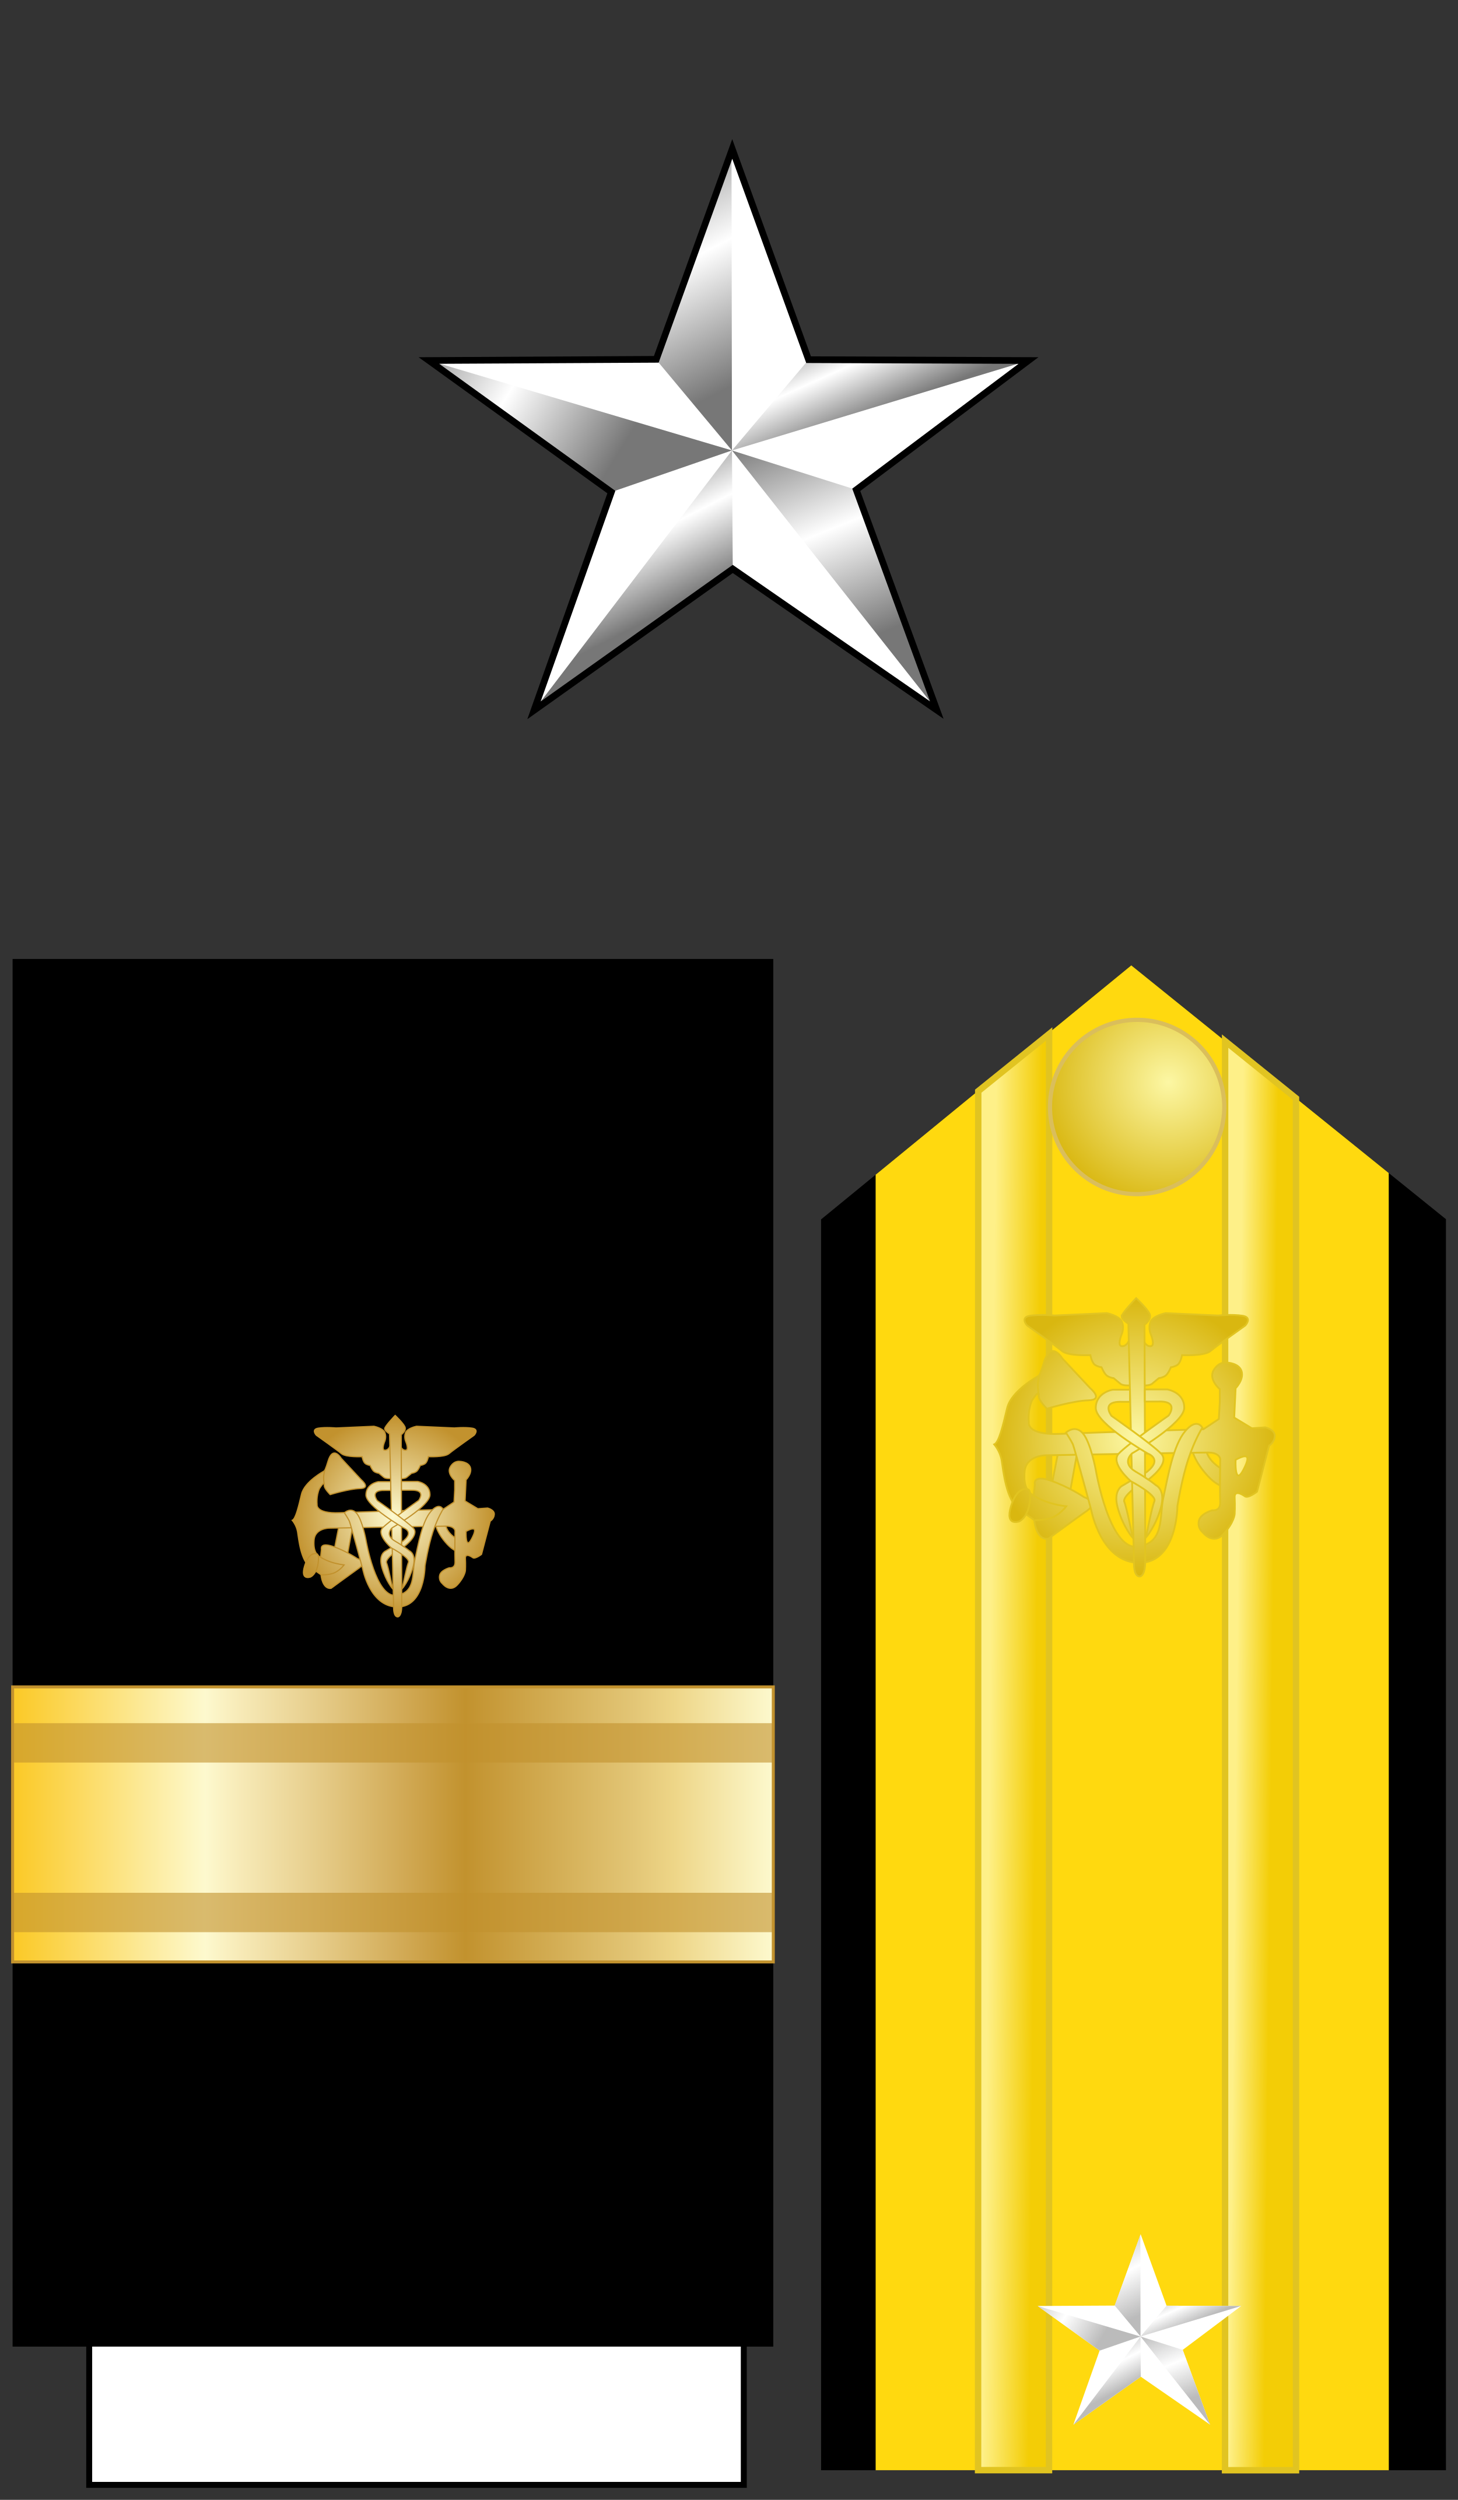 <?xml version="1.0" encoding="UTF-8" standalone="no"?>
<!-- Created with Inkscape (http://www.inkscape.org/) -->

<svg
   xmlns:a="http://ns.adobe.com/AdobeSVGViewerExtensions/3.0/"
   xmlns:dc="http://purl.org/dc/elements/1.1/"
   xmlns:cc="http://creativecommons.org/ns#"
   xmlns:rdf="http://www.w3.org/1999/02/22-rdf-syntax-ns#"
   xmlns:svg="http://www.w3.org/2000/svg"
   xmlns="http://www.w3.org/2000/svg"
   xmlns:xlink="http://www.w3.org/1999/xlink"
   xmlns:sodipodi="http://sodipodi.sourceforge.net/DTD/sodipodi-0.dtd"
   xmlns:inkscape="http://www.inkscape.org/namespaces/inkscape"
   version="1.1"
   width="245"
   height="420"
   id="svg2"
   inkscape:version="0.48.2 r9819"
   sodipodi:docname="US_PHS_O7_insignia.svg">
  <rect width="100%" height="100%" fill="#333333" stroke="none"/>
  <sodipodi:namedview
     pagecolor="#ffffff"
     bordercolor="#666666"
     borderopacity="1"
     objecttolerance="10"
     gridtolerance="10"
     guidetolerance="10"
     inkscape:pageopacity="0"
     inkscape:pageshadow="2"
     inkscape:window-width="1013"
     inkscape:window-height="733"
     id="namedview134"
     showgrid="false"
     inkscape:zoom="0.56190476"
     inkscape:cx="122.5"
     inkscape:cy="210"
     inkscape:window-x="0"
     inkscape:window-y="0"
     inkscape:window-maximized="0"
     inkscape:current-layer="svg2" />
  <defs
     id="defs4">
    <linearGradient
       x1="-123.095"
       y1="-22.636"
       x2="4.731"
       y2="-22.636"
       id="SVGID_34_"
       gradientUnits="userSpaceOnUse"
       gradientTransform="matrix(1,0,0,-1,123.345,131.055)">
      <stop
         id="stop4586"
         style="stop-color:#fbca29;stop-opacity:1"
         offset="0.006" />
      <stop
         id="stop4588"
         style="stop-color:#fdf9ce;stop-opacity:1"
         offset="0.253" />
      <stop
         id="stop4590"
         style="stop-color:#f7eab7;stop-opacity:1"
         offset="0.299" />
      <stop
         id="stop4592"
         style="stop-color:#e8d08f;stop-opacity:1"
         offset="0.39" />
      <stop
         id="stop4594"
         style="stop-color:#d1a954;stop-opacity:1"
         offset="0.516" />
      <stop
         id="stop4596"
         style="stop-color:#c2922e;stop-opacity:1"
         offset="0.595" />
      <stop
         id="stop4598"
         style="stop-color:#e2c575;stop-opacity:1"
         offset="0.814" />
      <stop
         id="stop4600"
         style="stop-color:#eed688;stop-opacity:1"
         offset="0.871" />
      <stop
         id="stop4602"
         style="stop-color:#fdf9ce;stop-opacity:1"
         offset="1" />
      <a:midPointStop
         style="stop-color:#FBCA29"
         offset="0.006" />
      <a:midPointStop
         style="stop-color:#FBCA29"
         offset="0.5" />
      <a:midPointStop
         style="stop-color:#FDF9CE"
         offset="0.253" />
      <a:midPointStop
         style="stop-color:#FDF9CE"
         offset="0.5" />
      <a:midPointStop
         style="stop-color:#F7EAB7"
         offset="0.299" />
      <a:midPointStop
         style="stop-color:#F7EAB7"
         offset="0.5" />
      <a:midPointStop
         style="stop-color:#E8D08F"
         offset="0.39" />
      <a:midPointStop
         style="stop-color:#E8D08F"
         offset="0.5" />
      <a:midPointStop
         style="stop-color:#D1A954"
         offset="0.516" />
      <a:midPointStop
         style="stop-color:#D1A954"
         offset="0.5" />
      <a:midPointStop
         style="stop-color:#C2922E"
         offset="0.596" />
      <a:midPointStop
         style="stop-color:#C2922E"
         offset="0.5" />
      <a:midPointStop
         style="stop-color:#E2C575"
         offset="0.814" />
      <a:midPointStop
         style="stop-color:#E2C575"
         offset="0.5" />
      <a:midPointStop
         style="stop-color:#EED688"
         offset="0.871" />
      <a:midPointStop
         style="stop-color:#EED688"
         offset="0.5" />
      <a:midPointStop
         style="stop-color:#FDF9CE"
         offset="1" />
    </linearGradient>
    <linearGradient
       x1="-123.095"
       y1="-22.636"
       x2="4.731"
       y2="-22.636"
       id="linearGradient5836"
       xlink:href="#SVGID_34_"
       gradientUnits="userSpaceOnUse"
       gradientTransform="matrix(1,0,0,-1,-105.135,256.945)" />
    <linearGradient
       x1="403.282"
       y1="433.531"
       x2="428.91"
       y2="497.435"
       id="linearGradient9579"
       xlink:href="#linearGradient10544-6"
       gradientUnits="userSpaceOnUse"
       gradientTransform="matrix(3.403,0,0,3.403,-966.653,-1015.55)" />
    <linearGradient
       x1="412.399"
       y1="402.397"
       x2="426.533"
       y2="433.863"
       id="linearGradient9577"
       xlink:href="#linearGradient10544-6"
       gradientUnits="userSpaceOnUse"
       gradientTransform="matrix(3.403,0,0,3.403,-966.653,-1015.55)" />
    <linearGradient
       x1="299.143"
       y1="428.989"
       x2="376.453"
       y2="414.415"
       id="linearGradient9575"
       xlink:href="#linearGradient10544-6"
       gradientUnits="userSpaceOnUse"
       gradientTransform="matrix(0.968,3.263,-3.263,0.968,1429.42,-1250.29)" />
    <linearGradient
       x1="289.355"
       y1="417.233"
       x2="352.908"
       y2="456.477"
       id="linearGradient9573"
       xlink:href="#linearGradient10544-6"
       gradientUnits="userSpaceOnUse"
       gradientTransform="matrix(3.403,0,0,3.403,-966.653,-1015.55)" />
    <linearGradient
       x1="394.783"
       y1="476.928"
       x2="374.454"
       y2="437.142"
       id="linearGradient9571"
       xlink:href="#linearGradient10544-6"
       gradientUnits="userSpaceOnUse"
       gradientTransform="matrix(3.403,0,0,3.403,-966.653,-1015.55)" />
    <linearGradient
       id="linearGradient4301-6">
      <stop
         id="stop4305-8"
         style="stop-color:#fcf7a4;stop-opacity:1"
         offset="0" />
      <stop
         id="stop4307-5"
         style="stop-color:#d9b710;stop-opacity:1"
         offset="1" />
    </linearGradient>
    <linearGradient
       id="linearGradient7645-4">
      <stop
         id="stop7647-7"
         style="stop-color:#fef088;stop-opacity:1"
         offset="0" />
      <stop
         id="stop7649-9"
         style="stop-color:#f3cd06;stop-opacity:1"
         offset="1" />
    </linearGradient>
    <linearGradient
       id="linearGradient10544-6">
      <stop
         id="stop10546-6"
         style="stop-color:#bbbbbb;stop-opacity:1"
         offset="0" />
      <stop
         id="stop10548-6"
         style="stop-color:#ffffff;stop-opacity:1"
         offset="0.5" />
      <stop
         id="stop10550-6"
         style="stop-color:#bbbbbb;stop-opacity:1"
         offset="1" />
    </linearGradient>
    <linearGradient
       id="linearGradient14224-31-0">
      <stop
         id="stop14226-72-3"
         style="stop-color:#fdf9ce;stop-opacity:1"
         offset="0" />
      <stop
         id="stop14228-0-9"
         style="stop-color:#c2922e;stop-opacity:1"
         offset="1" />
    </linearGradient>
    <radialGradient
       cx="387.125"
       cy="502.058"
       r="253.904"
       fx="387.125"
       fy="502.058"
       id="radialGradient3703"
       xlink:href="#linearGradient14224-31-0"
       gradientUnits="userSpaceOnUse"
       gradientTransform="matrix(1,0,0,0.997,0,1.556)" />
    <radialGradient
       cx="387.125"
       cy="502.058"
       r="253.904"
       fx="387.125"
       fy="502.058"
       id="radialGradient3705"
       xlink:href="#linearGradient14224-31-0"
       gradientUnits="userSpaceOnUse"
       gradientTransform="matrix(1,0,0,0.997,0,1.556)" />
    <radialGradient
       cx="387.125"
       cy="502.058"
       r="253.904"
       fx="387.125"
       fy="502.058"
       id="radialGradient3707"
       xlink:href="#linearGradient14224-31-0"
       gradientUnits="userSpaceOnUse"
       gradientTransform="matrix(1,0,0,0.997,0,1.556)" />
    <radialGradient
       cx="387.125"
       cy="502.058"
       r="253.904"
       fx="387.125"
       fy="502.058"
       id="radialGradient3709"
       xlink:href="#linearGradient14224-31-0"
       gradientUnits="userSpaceOnUse"
       gradientTransform="matrix(1,0,0,0.997,0,1.556)" />
    <radialGradient
       cx="387.125"
       cy="502.058"
       r="253.904"
       fx="387.125"
       fy="502.058"
       id="radialGradient3711"
       xlink:href="#linearGradient14224-31-0"
       gradientUnits="userSpaceOnUse"
       gradientTransform="matrix(1,0,0,0.997,0,1.556)" />
    <radialGradient
       cx="387.125"
       cy="502.058"
       r="253.904"
       fx="387.125"
       fy="502.058"
       id="radialGradient3713"
       xlink:href="#linearGradient14224-31-0"
       gradientUnits="userSpaceOnUse"
       gradientTransform="matrix(1,0,0,0.997,0,1.556)" />
    <radialGradient
       cx="387.125"
       cy="502.058"
       r="253.904"
       fx="387.125"
       fy="502.058"
       id="radialGradient3715"
       xlink:href="#linearGradient14224-31-0"
       gradientUnits="userSpaceOnUse"
       gradientTransform="matrix(1,0,0,0.997,0,1.556)" />
    <radialGradient
       cx="387.125"
       cy="502.058"
       r="253.904"
       fx="387.125"
       fy="502.058"
       id="radialGradient3717"
       xlink:href="#linearGradient14224-31-0"
       gradientUnits="userSpaceOnUse"
       gradientTransform="matrix(1,0,0,0.997,0,1.556)" />
    <radialGradient
       cx="387.125"
       cy="502.058"
       r="253.904"
       fx="387.125"
       fy="502.058"
       id="radialGradient3719"
       xlink:href="#linearGradient14224-31-0"
       gradientUnits="userSpaceOnUse"
       gradientTransform="matrix(1,0,0,0.997,0,1.556)" />
    <radialGradient
       cx="387.125"
       cy="502.058"
       r="253.904"
       fx="387.125"
       fy="502.058"
       id="radialGradient3721"
       xlink:href="#linearGradient14224-31-0"
       gradientUnits="userSpaceOnUse"
       gradientTransform="matrix(1,0,0,0.997,0,1.556)" />
    <radialGradient
       cx="387.125"
       cy="502.058"
       r="253.904"
       fx="387.125"
       fy="502.058"
       id="radialGradient3723"
       xlink:href="#linearGradient14224-31-0"
       gradientUnits="userSpaceOnUse"
       gradientTransform="matrix(1,0,0,0.997,0,1.556)" />
    <radialGradient
       cx="387.125"
       cy="502.058"
       r="253.904"
       fx="387.125"
       fy="502.058"
       id="radialGradient3725"
       xlink:href="#linearGradient14224-31-0"
       gradientUnits="userSpaceOnUse"
       gradientTransform="matrix(1,0,0,0.997,0,1.556)" />
    <radialGradient
       cx="387.125"
       cy="502.058"
       r="253.904"
       fx="387.125"
       fy="502.058"
       id="radialGradient3727"
       xlink:href="#linearGradient14224-31-0"
       gradientUnits="userSpaceOnUse"
       gradientTransform="matrix(1,0,0,0.997,0,1.556)" />
    <radialGradient
       cx="387.125"
       cy="502.058"
       r="253.904"
       fx="387.125"
       fy="502.058"
       id="radialGradient3729"
       xlink:href="#linearGradient14224-31-0"
       gradientUnits="userSpaceOnUse"
       gradientTransform="matrix(1,0,0,0.997,0,1.556)" />
    <radialGradient
       cx="387.125"
       cy="502.058"
       r="253.904"
       fx="387.125"
       fy="502.058"
       id="radialGradient3731"
       xlink:href="#linearGradient14224-31-0"
       gradientUnits="userSpaceOnUse"
       gradientTransform="matrix(1,0,0,0.997,0,1.556)" />
    <radialGradient
       cx="31.496"
       cy="36.151"
       r="36.111"
       fx="31.496"
       fy="36.151"
       id="radialGradient3147"
       xlink:href="#linearGradient4301-6"
       gradientUnits="userSpaceOnUse"
       gradientTransform="matrix(-0.007,0.593,-0.603,-0.007,218.357,163.393)" />
    <linearGradient
       x1="298.14"
       y1="112.579"
       x2="298.22"
       y2="105.079"
       id="linearGradient3150"
       xlink:href="#linearGradient7645-4"
       gradientUnits="userSpaceOnUse"
       gradientTransform="matrix(0,1.122,-1.035,0,282.739,-36.781)" />
    <linearGradient
       x1="315.835"
       y1="72.743"
       x2="315.9"
       y2="66.992"
       id="linearGradient3153"
       xlink:href="#linearGradient7645-4"
       gradientUnits="userSpaceOnUse"
       gradientTransform="matrix(0,1.122,-1.035,0,282.739,-36.781)" />
    <radialGradient
       cx="387.125"
       cy="502.058"
       r="253.904"
       fx="387.125"
       fy="502.058"
       id="radialGradient3167"
       xlink:href="#linearGradient4301-6"
       gradientUnits="userSpaceOnUse"
       gradientTransform="matrix(1,0,0,0.997,0,1.556)" />
    <radialGradient
       cx="387.125"
       cy="502.058"
       r="253.904"
       fx="387.125"
       fy="502.058"
       id="radialGradient3169"
       xlink:href="#linearGradient4301-6"
       gradientUnits="userSpaceOnUse"
       gradientTransform="matrix(1,0,0,0.997,0,1.556)" />
    <radialGradient
       cx="387.125"
       cy="502.058"
       r="253.904"
       fx="387.125"
       fy="502.058"
       id="radialGradient3171"
       xlink:href="#linearGradient4301-6"
       gradientUnits="userSpaceOnUse"
       gradientTransform="matrix(1,0,0,0.997,0,1.556)" />
    <radialGradient
       cx="387.125"
       cy="502.058"
       r="253.904"
       fx="387.125"
       fy="502.058"
       id="radialGradient3173"
       xlink:href="#linearGradient4301-6"
       gradientUnits="userSpaceOnUse"
       gradientTransform="matrix(1,0,0,0.997,0,1.556)" />
    <radialGradient
       cx="387.125"
       cy="502.058"
       r="253.904"
       fx="387.125"
       fy="502.058"
       id="radialGradient3191"
       xlink:href="#linearGradient4301-6"
       gradientUnits="userSpaceOnUse"
       gradientTransform="matrix(0.093,0,0,0.092,154.639,195.156)" />
    <radialGradient
       cx="387.125"
       cy="502.058"
       r="253.904"
       fx="387.125"
       fy="502.058"
       id="radialGradient3195"
       xlink:href="#linearGradient4301-6"
       gradientUnits="userSpaceOnUse"
       gradientTransform="matrix(0.093,0,0,0.092,154.639,195.156)" />
    <radialGradient
       cx="387.125"
       cy="502.058"
       r="253.904"
       fx="387.125"
       fy="502.058"
       id="radialGradient3198"
       xlink:href="#linearGradient4301-6"
       gradientUnits="userSpaceOnUse"
       gradientTransform="matrix(0.093,0,0,0.092,154.639,195.156)" />
    <radialGradient
       cx="387.125"
       cy="502.058"
       r="253.904"
       fx="387.125"
       fy="502.058"
       id="radialGradient3201"
       xlink:href="#linearGradient4301-6"
       gradientUnits="userSpaceOnUse"
       gradientTransform="matrix(0.093,0,0,0.092,154.639,195.156)" />
    <radialGradient
       cx="387.125"
       cy="502.058"
       r="253.904"
       fx="387.125"
       fy="502.058"
       id="radialGradient3204"
       xlink:href="#linearGradient4301-6"
       gradientUnits="userSpaceOnUse"
       gradientTransform="matrix(0.093,0,0,0.092,154.639,195.156)" />
    <radialGradient
       cx="387.125"
       cy="502.058"
       r="253.904"
       fx="387.125"
       fy="502.058"
       id="radialGradient3211"
       xlink:href="#linearGradient4301-6"
       gradientUnits="userSpaceOnUse"
       gradientTransform="matrix(0.093,0,0,0.092,154.639,195.156)" />
    <radialGradient
       cx="387.125"
       cy="502.058"
       r="253.904"
       fx="387.125"
       fy="502.058"
       id="radialGradient3214"
       xlink:href="#linearGradient4301-6"
       gradientUnits="userSpaceOnUse"
       gradientTransform="matrix(0.093,0,0,0.092,154.639,195.156)" />
    <radialGradient
       cx="387.125"
       cy="502.058"
       r="253.904"
       fx="387.125"
       fy="502.058"
       id="radialGradient3217"
       xlink:href="#linearGradient4301-6"
       gradientUnits="userSpaceOnUse"
       gradientTransform="matrix(0.093,0,0,0.092,154.639,195.156)" />
    <radialGradient
       cx="387.125"
       cy="502.058"
       r="253.904"
       fx="387.125"
       fy="502.058"
       id="radialGradient3220"
       xlink:href="#linearGradient4301-6"
       gradientUnits="userSpaceOnUse"
       gradientTransform="matrix(0.093,0,0,0.092,154.639,195.156)" />
    <radialGradient
       cx="387.125"
       cy="502.058"
       r="253.904"
       fx="387.125"
       fy="502.058"
       id="radialGradient3223"
       xlink:href="#linearGradient4301-6"
       gradientUnits="userSpaceOnUse"
       gradientTransform="matrix(0.093,0,0,0.092,154.639,195.156)" />
    <linearGradient
       id="linearGradient4116">
      <stop
         offset="0"
         style="stop-color:#777777;stop-opacity:1"
         id="stop4118" />
      <stop
         offset="0.5"
         style="stop-color:#ffffff;stop-opacity:1"
         id="stop4124" />
      <stop
         offset="1"
         style="stop-color:#777777;stop-opacity:1"
         id="stop4120" />
    </linearGradient>
    <linearGradient
       inkscape:collect="always"
       xlink:href="#linearGradient4116"
       id="linearGradient3268"
       gradientUnits="userSpaceOnUse"
       gradientTransform="matrix(3.403,0,0,3.403,-1041.285,-1175.353)"
       x1="394.783"
       y1="476.928"
       x2="374.454"
       y2="437.142" />
    <linearGradient
       inkscape:collect="always"
       xlink:href="#linearGradient4116"
       id="linearGradient3270"
       gradientUnits="userSpaceOnUse"
       gradientTransform="matrix(3.403,0,0,3.403,-1041.285,-1175.353)"
       x1="289.355"
       y1="417.233"
       x2="352.908"
       y2="456.477" />
    <linearGradient
       inkscape:collect="always"
       xlink:href="#linearGradient4116"
       id="linearGradient3272"
       gradientUnits="userSpaceOnUse"
       gradientTransform="matrix(0.968,3.263,-3.263,0.968,1354.788,-1410.093)"
       x1="299.143"
       y1="428.989"
       x2="376.453"
       y2="414.415" />
    <linearGradient
       inkscape:collect="always"
       xlink:href="#linearGradient4116"
       id="linearGradient3274"
       gradientUnits="userSpaceOnUse"
       gradientTransform="matrix(3.403,0,0,3.403,-1041.285,-1175.353)"
       x1="412.399"
       y1="402.397"
       x2="426.533"
       y2="433.863" />
    <linearGradient
       inkscape:collect="always"
       xlink:href="#linearGradient4116"
       id="linearGradient3276"
       gradientUnits="userSpaceOnUse"
       gradientTransform="matrix(3.403,0,0,3.403,-1041.285,-1175.353)"
       x1="403.282"
       y1="433.531"
       x2="428.91"
       y2="497.435" />
  </defs>
  <g
     transform="matrix(-2.542,0,0,2.542,1355.027,-944.62)"
     id="g7063" />
  <g
     id="g4009">
    <path
       d="m 190.098,162.191 52.875,42.644 0,210.19 -105,0 0,-210.153 52.124,-42.682 z"
       id="path4616"
       style="fill:#000000;fill-opacity:1;fill-rule:evenodd;stroke:none" />
    <path
       d="m 190.098,162.191 43.264,34.892 0.011,217.942 -86.23,0 -0.003,-217.658 42.958,-35.176 z"
       id="path4618"
       style="fill:#ffd90f;fill-opacity:1;fill-rule:evenodd;stroke:none" />
    <path
       d="m 205.865,174.917 11.909,9.6 0.005,230.508 -11.923,0 0.009,-240.107 z"
       id="path4626"
       style="fill:url(#linearGradient3153);fill-opacity:1;fill-rule:evenodd;stroke:#e1c421;stroke-width:1.078px;stroke-linecap:butt;stroke-linejoin:miter;stroke-opacity:1" />
    <path
       d="m 176.29,173.725 -11.909,9.6 -0.029,231.691 11.923,0 0.015,-241.291 z"
       id="path4628"
       style="fill:url(#linearGradient3150);fill-opacity:1;fill-rule:evenodd;stroke:#e1c421;stroke-width:1.078px;stroke-linecap:butt;stroke-linejoin:miter;stroke-opacity:1" />
    <path
       d="m 191.339,171.343 c 8.083,0.142 14.528,6.816 14.386,14.899 -0.142,8.083 -6.816,14.528 -14.899,14.386 -8.083,-0.142 -14.528,-6.816 -14.386,-14.899 0.141,-8.068 6.789,-14.505 14.857,-14.387"
       id="path4330"
       style="fill:url(#radialGradient3147);fill-opacity:1;stroke:#dabe5b;stroke-width:0.706;stroke-linecap:round;stroke-linejoin:miter;stroke-miterlimit:4;stroke-opacity:1;stroke-dashoffset:0" />
    <g
       transform="matrix(0.056,0,0,0.056,169.889,366.112)"
       id="g4922">
      <path
         d="m 311.602,379.492 77.357,-214.213 77.736,214.562 223.961,0.868 -175.412,131.656 82.071,224.315 L 389.492,592.95 187.069,736.899 265.851,514.66 80.035,380.702 311.602,379.492 z"
         id="path4924"
         style="fill:#ffffff;fill-opacity:1;fill-rule:evenodd;stroke:none" />
      <path
         d="M 389.492,592.95 187.069,736.899 388.676,472.282 389.492,592.95 z"
         id="path4926"
         style="fill:url(#linearGradient9571);fill-opacity:1;fill-rule:evenodd;stroke:none" />
      <path
         d="M 388.665,472.269 265.851,514.66 80.035,380.702 388.665,472.269 z"
         id="path4928"
         style="fill:url(#linearGradient9573);fill-opacity:1;fill-rule:evenodd;stroke:none" />
      <path
         d="m 388.667,472.297 -77.706,-93.129 77.261,-211.782 0.446,304.911 z"
         id="path4930"
         style="fill:url(#linearGradient9575);fill-opacity:1;fill-rule:evenodd;stroke:none" />
      <path
         d="m 466.695,379.841 223.961,0.868 -301.975,91.585 78.013,-92.453 z"
         id="path4932"
         style="fill:url(#linearGradient9577);fill-opacity:1;fill-rule:evenodd;stroke:none" />
      <path
         d="M 515.244,512.365 597.315,736.681 388.681,472.311 515.244,512.365 z"
         id="path4934"
         style="fill:url(#linearGradient9579);fill-opacity:1;fill-rule:evenodd;stroke:none" />
    </g>
    <g
       id="g3993">
      <path
         d="m 189.827,232.759 c 0,0 -1.104,0.106 -1.571,-0.283 -0.467,-0.39 -1.13,-0.935 -1.13,-0.935 0,0 -0.545,-0.039 -1.091,-0.39 -0.466,-0.299 -0.935,-1.441 -0.935,-1.441 0,0 -0.545,-0.039 -1.091,-0.39 -0.545,-0.351 -0.779,-1.641 -0.779,-1.641 0,0 -3.74,0.199 -4.791,-0.697 -1.052,-0.896 -5.843,-4.285 -5.843,-4.285 0,0 -1.247,-1.363 0.467,-1.636 1.714,-0.273 4.121,-0.045 4.121,-0.045 l 8.794,-0.397 c 0,0 2.191,0.433 2.579,1.521 0.395,1.107 -0.107,2.118 -0.107,2.118 0,0 -0.753,1.849 0.041,1.915 0.793,0.066 1.175,-0.86 1.175,-0.86 l 1.238,0 -0.039,7.444 z"
         id="path3106"
         style="fill:url(#radialGradient3223);fill-opacity:1;stroke:#e1c421;stroke-width:0.3;stroke-linecap:butt;stroke-linejoin:miter;stroke-miterlimit:4;stroke-opacity:1;stroke-dasharray:none" />
      <path
         d="m 192.032,232.759 c 0,0 1.104,0.106 1.571,-0.283 0.467,-0.39 1.13,-0.935 1.13,-0.935 0,0 0.545,-0.039 1.091,-0.39 0.466,-0.299 0.935,-1.441 0.935,-1.441 0,0 0.545,-0.039 1.091,-0.39 0.545,-0.351 0.779,-1.641 0.779,-1.641 0,0 3.74,0.199 4.791,-0.697 1.052,-0.896 5.843,-4.285 5.843,-4.285 0,0 1.247,-1.363 -0.467,-1.636 -1.714,-0.273 -4.121,-0.045 -4.121,-0.045 l -8.794,-0.397 c 0,0 -2.191,0.433 -2.579,1.521 -0.395,1.107 0.107,2.118 0.107,2.118 0,0 0.753,1.849 -0.041,1.915 -0.793,0.066 -1.175,-0.86 -1.175,-0.86 l -1.238,0 0.039,7.444 z"
         id="path3371"
         style="fill:url(#radialGradient3220);fill-opacity:1;stroke:#e1c421;stroke-width:0.3;stroke-linecap:butt;stroke-linejoin:miter;stroke-miterlimit:4;stroke-opacity:1;stroke-dasharray:none" />
      <path
         d="m 188.686,249.566 c 0,0 -1.763,0.716 -0.826,3.911 0.937,3.195 2.479,4.903 2.479,4.903 0,0 -0.992,-5.068 -1.432,-6.115 0,0 -0.338,-0.665 1.915,-2.38 l 0,-1.581 z"
         id="path3369"
         style="fill:url(#radialGradient3217);fill-opacity:1;stroke:#e1c421;stroke-width:0.3;stroke-linecap:butt;stroke-linejoin:miter;stroke-miterlimit:4;stroke-opacity:1;stroke-dasharray:none" />
      <path
         d="m 178.092,242.522 -1.824,9.381 3.192,0.717 1.759,-9.772 z"
         id="path3365"
         style="fill:url(#radialGradient3214);fill-opacity:1;stroke:#e1c421;stroke-width:0.3;stroke-linecap:butt;stroke-linejoin:miter;stroke-miterlimit:4;stroke-opacity:1;stroke-dasharray:none" />
      <path
         d="m 206.142,247.234 c 0,0 -3.133,-1.29 -3.501,-3.778 -0.369,-2.488 -0.461,-2.119 -0.461,-2.119 l -2.027,0.046 c 0,0 -0.645,2.257 1.935,5.574 2.58,3.317 4.008,2.764 4.008,2.764 z"
         id="path3361"
         style="fill:url(#radialGradient3211);fill-opacity:1;stroke:#e1c421;stroke-width:0.3;stroke-linecap:butt;stroke-linejoin:miter;stroke-miterlimit:4;stroke-opacity:1;stroke-dasharray:none" />
      <g
         transform="matrix(0.093,0,0,0.093,154.639,195.012)"
         id="g3610"
         style="fill:url(#radialGradient3173);fill-opacity:1;stroke:#e1c421;stroke-width:3.241;stroke-miterlimit:4;stroke-opacity:1;stroke-dasharray:none">
        <path
           d="m 586.469,533.969 c 5.966,-0.144 7.279,5.611 -2.5,24.281 C 567.498,589.694 569.75,540.281 569.75,540.281 c 6.387,-3.346 12.637,-6.214 16.719,-6.312 z M 205.832,649.237 c 5.34,39.861 25.605,33.638 25.605,33.638 0,0 47.151,-34.509 69.875,-50.5 22.724,-15.991 -5.062,-24.406 -5.062,-24.406 0,0 -28.614,-19.34 -61.438,-30.281 -32.824,-10.941 -27.781,7.562 -27.781,7.562 l -2.125,19.884 c -8.416,-5.05 -18.9,-13.989 -16.375,-43.446 2.525,-29.457 37.875,-29.469 37.875,-29.469 0,0 272.678,-5.031 293.719,-5.031 21.041,0 21.875,11.781 21.875,11.781 0,0 -0.842,59.763 0,77.438 0.842,17.674 -14.281,15.125 -14.281,15.125 0,0 -21.881,5.909 -24.406,19.375 -2.525,13.466 6.719,20.188 6.719,20.188 0,0 18.517,24.416 37.875,3.375 19.358,-21.041 20.188,-36.188 20.188,-36.188 0,0 0.842,-15.161 0,-29.469 -0.842,-14.308 12.64,-6.739 18.531,-2.531 5.891,4.208 21.875,-8.406 21.875,-8.406 l 21.875,-83.312 c 0,0 9.283,-5.061 10.125,-16.844 0.842,-11.783 -16.844,-16 -16.844,-16 l -24.406,1.688 -32,-19.344 2.531,-53.031 c 0,0 15.146,-15.163 10.938,-30.312 C 576.511,365.569 554.625,364.75 554.625,364.75 c 0,0 -14.307,-3.364 -24.406,13.469 -10.1,16.833 10.969,34.5 10.969,34.5 l 0,23.562 -1.688,30.312 -27.781,18.5 c 0,0 -197.779,5.881 -259.219,8.406 -61.44,2.525 -56.406,-21.031 -56.406,-21.031 0,0 -2.51,-20.205 5.906,-39.562 11.129,-16.645 12.112,-14.555 12.112,-6.98 0,7.575 14.825,22.136 14.825,22.136 0,0 46.291,-14.315 74.906,-15.156 28.616,-0.842 3.344,-21.875 3.344,-21.875 l -50.5,-53.875 c 0,0 -8.285,-13.813 -17.562,-13.344 -5.204,0.263 -10.713,5.034 -15.25,19.25 -7.05,23.671 -9.635,25.518 -9.635,25.518 0,0 -49.551,26.141 -57.293,58.515 -7.742,32.375 -14.78,61.934 -23.225,65.453 0,0 10.557,11.965 13.372,28.856 2.815,16.891 7.742,73.195 33.079,90.086 25.337,16.891 25.66,17.747 25.66,17.747 z"
           id="path3356"
           style="fill:url(#radialGradient3167);fill-opacity:1;stroke:#e1c421;stroke-width:3.241;stroke-linecap:butt;stroke-linejoin:miter;stroke-miterlimit:4;stroke-opacity:1;stroke-dasharray:none" />
        <path
           d="m 215.454,386.586 c 0,0 -2.589,8.655 -2.953,17.011 -0.363,8.356 1.673,20.114 1.673,20.114"
           id="path3567"
           style="fill:url(#radialGradient3169);fill-opacity:1;stroke:#e1c421;stroke-width:3.241;stroke-linecap:butt;stroke-linejoin:miter;stroke-miterlimit:4;stroke-opacity:1;stroke-dasharray:none" />
        <path
           d="m 204.99,605.081 c 0,0 8.703,6.254 26.385,12.208 15.214,5.123 32.359,7.064 32.359,7.064 0,0 -8.586,11.92 -22.32,18.871 -13.734,6.952 -35.577,6.111 -35.577,6.111"
           id="path3581"
           style="fill:url(#radialGradient3171);fill-opacity:1;stroke:#e1c421;stroke-width:3.241;stroke-linecap:butt;stroke-linejoin:miter;stroke-miterlimit:4;stroke-opacity:1;stroke-dasharray:none" />
      </g>
      <path
         d="m 202.042,239.863 c 0,0 -1.244,1.935 -2.349,5.252 -1.106,3.317 -1.843,7.924 -1.843,7.924 0,0 0,9.536 -6.403,9.536 -6.403,0 -8.062,-8.799 -8.062,-8.799 0,0 -2.861,-10.592 -3.113,-11.145 -0.257,-0.564 -1.148,-1.937 -1.148,-1.937 0,0 1.513,-1.43 2.849,0.136 1.336,1.566 2.192,6.314 2.192,6.314 0,0 2.261,13.22 6.914,12.713 4.653,-0.507 3.753,-5.123 4.376,-8.062 0.826,-3.896 1.727,-9.012 3.714,-11.358 1.987,-2.345 2.874,-0.574 2.874,-0.574 z"
         id="path3363"
         style="fill:url(#radialGradient3204);fill-opacity:1;stroke:#e1c421;stroke-width:0.3;stroke-linecap:butt;stroke-linejoin:miter;stroke-miterlimit:4;stroke-opacity:1;stroke-dasharray:none" />
      <path
         d="m 188.488,221.174 c 0,0.561 1.122,1.216 1.122,1.216 l 0.944,40.235 c 0,0 -0.093,2.229 0.959,2.246 0,0 0.845,0.031 0.92,-2.214 0.04,-1.219 -0.11,-40.079 -0.11,-40.079 0,0 1.309,-0.935 0.842,-1.87 -0.468,-0.935 -2.244,-2.604 -2.244,-2.604 0,0 -2.431,2.511 -2.431,3.072 z"
         id="path3104"
         style="fill:url(#radialGradient3201);fill-opacity:1;stroke:#e1c421;stroke-width:0.3;stroke-linecap:butt;stroke-linejoin:miter;stroke-miterlimit:4;stroke-opacity:1;stroke-dasharray:none" />
      <path
         d="m 196.136,233.433 c 0,0 2.865,0.441 2.865,3.085 0,2.644 -8.759,7.657 -8.759,7.657 0,0 -1.928,1.598 0.606,3.085 2.534,1.487 3.36,2.259 3.36,2.259 0,0 1.763,0.716 0.826,3.911 -0.937,3.195 -2.479,4.903 -2.479,4.903 0,0 0.992,-5.068 1.432,-6.115 0.441,-1.047 -3.966,-3.36 -3.966,-3.36 0,0 -3.526,-3.03 -2.038,-4.628 1.487,-1.598 8.374,-6.39 8.374,-6.39 0,0 1.928,-2.479 -1.708,-2.369 l -2.269,0 -2e-5,-2.038 z"
         id="path3108"
         style="fill:url(#radialGradient3198);fill-opacity:1;stroke:#e1c421;stroke-width:0.3;stroke-linecap:butt;stroke-linejoin:miter;stroke-miterlimit:4;stroke-opacity:1;stroke-dasharray:none" />
      <path
         d="m 193.043,248.535 c 0,0 3.593,-2.66 2.106,-4.258 -1.487,-1.598 -8.374,-6.39 -8.374,-6.39 0,0 -1.928,-2.479 1.708,-2.369 l 1.397,0 2e-5,-2.038 -2.884,3e-5 c 0,0 -2.865,0.441 -2.865,3.085 0,2.644 8.759,7.657 8.759,7.657 0,0 2.567,0.891 -0.135,3.051 l -0.338,0.224 0,0.727 0.538,0.357 z"
         id="path3479"
         style="fill:url(#radialGradient3195);fill-opacity:1;stroke:#e1c421;stroke-width:0.3;stroke-linecap:butt;stroke-linejoin:miter;stroke-miterlimit:4;stroke-opacity:1;stroke-dasharray:none" />
      <path
         d="m 172.62,250.21 c 0,0 -1.694,-0.586 -2.736,2.867 -1.042,3.453 1.368,2.541 1.368,2.541 0,0 1.368,-0.521 1.759,-3.062 0.391,-2.541 -0.391,-2.345 -0.391,-2.345 z"
         id="path3367"
         style="fill:url(#radialGradient3191);fill-opacity:1;stroke:#e1c421;stroke-width:0.3;stroke-linecap:butt;stroke-linejoin:miter;stroke-miterlimit:4;stroke-opacity:1;stroke-dasharray:none" />
    </g>
  </g>
  <g
     id="g4059">
    <rect
       width="110"
       height="27"
       x="14.988"
       y="390.487"
       id="rect4267"
       style="fill:#ffffff;stroke:#000000" />
    <rect
       width="127.825"
       height="233.139"
       x="2.118"
       y="161.118"
       id="rect4269" />
    <g
       transform="translate(230.349,26.942)"
       id="g5831">
      <rect
         width="127.825"
         height="46.212"
         x="-228.23"
         y="256.475"
         id="rect4604"
         style="fill:url(#linearGradient5836);stroke:#c2922e;stroke-width:0.5" />
      <polygon
         points="128.075,143.297 128.075,136.68 0.25,136.68 0.25,143.297 "
         transform="translate(-228.48,125.89)"
         id="polygon4606"
         style="opacity:0.6;fill:#c1912d" />
      <polygon
         points="128.075,171.797 128.075,165.18 0.25,165.18 0.25,171.797 "
         transform="translate(-228.48,125.89)"
         id="polygon4608"
         style="opacity:0.6;fill:#c1912d" />
    </g>
    <g
       transform="matrix(0.067,0,0,0.067,40.146,221.092)"
       id="g4146"
       style="fill:url(#radialGradient3731);fill-opacity:1;stroke:#c1912d;stroke-width:2.991;stroke-miterlimit:4;stroke-opacity:1;stroke-dasharray:none">
      <path
         d="m 380.138,407.783 c 0,0 -11.921,1.146 -16.971,-3.062 -5.05,-4.208 -12.204,-10.1 -12.204,-10.1 0,0 -5.891,-0.421 -11.783,-4.208 -5.031,-3.234 -10.1,-15.57 -10.1,-15.57 0,0 -5.891,-0.421 -11.783,-4.208 -5.891,-3.787 -8.416,-17.724 -8.416,-17.724 0,0 -40.399,2.154 -51.761,-7.525 -11.362,-9.679 -63.123,-46.29 -63.123,-46.29 0,0 -13.466,-14.729 5.05,-17.674 18.516,-2.946 44.524,-0.487 44.524,-0.487 l 95,-4.286 c 0,0 23.667,4.679 27.857,16.429 4.264,11.955 -1.152,22.879 -1.152,22.879 0,0 -8.134,19.978 0.437,20.692 8.571,0.714 12.691,-9.286 12.691,-9.286 l 13.378,0 -0.421,80.421 z"
         id="path4148"
         style="fill:url(#radialGradient3703);fill-opacity:1;stroke:#c1912d;stroke-width:2.991;stroke-linecap:butt;stroke-linejoin:miter;stroke-miterlimit:4;stroke-opacity:1;stroke-dasharray:none" />
      <path
         d="m 403.959,407.783 c 0,0 11.921,1.146 16.971,-3.062 5.05,-4.208 12.204,-10.1 12.204,-10.1 0,0 5.891,-0.421 11.783,-4.208 5.031,-3.234 10.1,-15.57 10.1,-15.57 0,0 5.891,-0.421 11.783,-4.208 5.891,-3.787 8.416,-17.724 8.416,-17.724 0,0 40.399,2.154 51.761,-7.525 11.362,-9.679 63.123,-46.29 63.123,-46.29 0,0 13.466,-14.729 -5.05,-17.674 -18.516,-2.946 -44.524,-0.487 -44.524,-0.487 l -95,-4.286 c 0,0 -23.667,4.679 -27.857,16.429 -4.264,11.955 1.152,22.879 1.152,22.879 0,0 8.134,19.978 -0.437,20.692 -8.571,0.714 -12.691,-9.286 -12.691,-9.286 l -13.378,0 0.421,80.421 z"
         id="path4150"
         style="fill:url(#radialGradient3705);fill-opacity:1;stroke:#c1912d;stroke-width:2.991;stroke-linecap:butt;stroke-linejoin:miter;stroke-miterlimit:4;stroke-opacity:1;stroke-dasharray:none" />
      <path
         d="m 367.808,589.352 c 0,0 -19.044,7.737 -8.927,42.254 10.117,34.517 26.781,52.966 26.781,52.966 0,0 -10.712,-54.752 -15.473,-66.059 0,0 -3.653,-7.187 20.687,-25.715 l 0,-17.075 z"
         id="path4152"
         style="fill:url(#radialGradient3707);fill-opacity:1;stroke:#c1912d;stroke-width:2.991;stroke-linecap:butt;stroke-linejoin:miter;stroke-miterlimit:4;stroke-opacity:1;stroke-dasharray:none" />
      <path
         d="m 253.367,513.253 -19.706,101.347 34.486,7.742 19.003,-105.57 z"
         id="path4154"
         style="fill:url(#radialGradient3709);fill-opacity:1;stroke:#c1912d;stroke-width:2.991;stroke-linecap:butt;stroke-linejoin:miter;stroke-miterlimit:4;stroke-opacity:1;stroke-dasharray:none" />
      <path
         d="m 556.385,564.157 c 0,0 -33.841,-13.934 -37.822,-40.808 -3.981,-26.874 -4.977,-22.892 -4.977,-22.892 l -21.897,0.498 c 0,0 -6.967,24.385 20.902,60.217 27.869,35.832 43.296,29.86 43.296,29.86 z"
         id="path4156"
         style="fill:url(#radialGradient3711);fill-opacity:1;stroke:#c1912d;stroke-width:2.991;stroke-linecap:butt;stroke-linejoin:miter;stroke-miterlimit:4;stroke-opacity:1;stroke-dasharray:none" />
      <g
         id="g4158"
         style="fill:url(#radialGradient3719);fill-opacity:1;stroke:#c1912d;stroke-width:2.991;stroke-miterlimit:4;stroke-opacity:1;stroke-dasharray:none">
        <path
           d="m 586.469,533.969 c 5.966,-0.144 7.279,5.611 -2.5,24.281 C 567.498,589.694 569.75,540.281 569.75,540.281 c 6.387,-3.346 12.637,-6.214 16.719,-6.312 z M 205.832,649.237 c 5.34,39.861 25.605,33.638 25.605,33.638 0,0 47.151,-34.509 69.875,-50.5 22.724,-15.991 -5.062,-24.406 -5.062,-24.406 0,0 -28.614,-19.34 -61.438,-30.281 -32.824,-10.941 -27.781,7.562 -27.781,7.562 l -2.125,19.884 c -8.416,-5.05 -18.9,-13.989 -16.375,-43.446 2.525,-29.457 37.875,-29.469 37.875,-29.469 0,0 272.678,-5.031 293.719,-5.031 21.041,0 21.875,11.781 21.875,11.781 0,0 -0.842,59.763 0,77.438 0.842,17.674 -14.281,15.125 -14.281,15.125 0,0 -21.881,5.909 -24.406,19.375 -2.525,13.466 6.719,20.188 6.719,20.188 0,0 18.517,24.416 37.875,3.375 19.358,-21.041 20.188,-36.188 20.188,-36.188 0,0 0.842,-15.161 0,-29.469 -0.842,-14.308 12.64,-6.739 18.531,-2.531 5.891,4.208 21.875,-8.406 21.875,-8.406 l 21.875,-83.312 c 0,0 9.283,-5.061 10.125,-16.844 0.842,-11.783 -16.844,-16 -16.844,-16 l -24.406,1.688 -32,-19.344 2.531,-53.031 c 0,0 15.146,-15.163 10.938,-30.312 C 576.511,365.569 554.625,364.75 554.625,364.75 c 0,0 -14.307,-3.364 -24.406,13.469 -10.1,16.833 10.969,34.5 10.969,34.5 l 0,23.562 -1.688,30.312 -27.781,18.5 c 0,0 -197.779,5.881 -259.219,8.406 -61.44,2.525 -56.406,-21.031 -56.406,-21.031 0,0 -2.51,-20.205 5.906,-39.562 11.129,-16.645 12.112,-14.555 12.112,-6.98 0,7.575 14.825,22.136 14.825,22.136 0,0 46.291,-14.315 74.906,-15.156 28.616,-0.842 3.344,-21.875 3.344,-21.875 l -50.5,-53.875 c 0,0 -8.285,-13.813 -17.562,-13.344 -5.204,0.263 -10.713,5.034 -15.25,19.25 -7.05,23.671 -9.635,25.518 -9.635,25.518 0,0 -49.551,26.141 -57.293,58.515 -7.742,32.375 -14.78,61.934 -23.225,65.453 0,0 10.557,11.965 13.372,28.856 2.815,16.891 7.742,73.195 33.079,90.086 25.337,16.891 25.66,17.747 25.66,17.747 z"
           id="path4160"
           style="fill:url(#radialGradient3713);fill-opacity:1;stroke:#c1912d;stroke-width:2.991;stroke-linecap:butt;stroke-linejoin:miter;stroke-miterlimit:4;stroke-opacity:1;stroke-dasharray:none" />
        <path
           d="m 215.454,386.586 c 0,0 -2.589,8.655 -2.953,17.011 -0.363,8.356 1.673,20.114 1.673,20.114"
           id="path4162"
           style="fill:url(#radialGradient3715);fill-opacity:1;stroke:#c1912d;stroke-width:2.991;stroke-linecap:butt;stroke-linejoin:miter;stroke-miterlimit:4;stroke-opacity:1;stroke-dasharray:none" />
        <path
           d="m 204.99,605.081 c 0,0 8.703,6.254 26.385,12.208 15.214,5.123 32.359,7.064 32.359,7.064 0,0 -8.586,11.92 -22.32,18.871 -13.734,6.952 -35.577,6.111 -35.577,6.111"
           id="path4164"
           style="fill:url(#radialGradient3717);fill-opacity:1;stroke:#c1912d;stroke-width:2.991;stroke-linecap:butt;stroke-linejoin:miter;stroke-miterlimit:4;stroke-opacity:1;stroke-dasharray:none" />
      </g>
      <path
         d="m 512.093,484.531 c 0,0 -13.437,20.902 -25.381,56.733 -11.944,35.832 -19.906,85.598 -19.906,85.598 0,0 0,103.016 -69.175,103.016 -69.175,0 -87.091,-95.053 -87.091,-95.053 0,0 -30.906,-114.42 -33.633,-120.399 -2.778,-6.092 -12.404,-20.923 -12.404,-20.923 0,0 16.346,-15.451 30.778,1.47 14.432,16.92 23.68,68.208 23.68,68.208 0,0 24.425,142.81 74.689,137.336 50.264,-5.474 40.546,-55.345 47.278,-87.091 8.926,-42.093 18.653,-97.358 40.119,-122.694 21.466,-25.337 31.047,-6.2 31.047,-6.2 z"
         id="path4166"
         style="fill:url(#radialGradient3721);fill-opacity:1;stroke:#c1912d;stroke-width:2.991;stroke-linecap:butt;stroke-linejoin:miter;stroke-miterlimit:4;stroke-opacity:1;stroke-dasharray:none" />
      <path
         d="m 365.675,282.626 c 0,6.061 12.122,13.132 12.122,13.132 l 10.193,434.656 c 0,0 -1.001,24.084 10.36,24.262 0,0 9.13,0.339 9.934,-23.922 0.436,-13.164 -1.192,-432.975 -1.192,-432.975 0,0 14.142,-10.102 9.091,-20.203 -5.051,-10.102 -24.244,-28.134 -24.244,-28.134 0,0 -26.264,27.124 -26.264,33.184 z"
         id="path4168"
         style="fill:url(#radialGradient3723);fill-opacity:1;stroke:#c1912d;stroke-width:2.991;stroke-linecap:butt;stroke-linejoin:miter;stroke-miterlimit:4;stroke-opacity:1;stroke-dasharray:none" />
      <path
         d="m 448.289,415.061 c 0,0 30.947,4.761 30.947,33.327 0,28.566 -94.625,82.723 -94.625,82.723 0,0 -20.829,17.259 6.546,33.327 27.376,16.068 36.303,24.4 36.303,24.4 0,0 19.044,7.737 8.927,42.254 -10.117,34.517 -26.781,52.966 -26.781,52.966 0,0 10.712,-54.752 15.473,-66.059 4.761,-11.307 -42.849,-36.303 -42.849,-36.303 0,0 -38.088,-32.732 -22.02,-49.991 16.068,-17.259 90.46,-69.035 90.46,-69.035 0,0 20.829,-26.781 -18.449,-25.591 l -24.51,0 -2.8e-4,-22.02 z"
         id="path4170"
         style="fill:url(#radialGradient3725);fill-opacity:1;stroke:#c1912d;stroke-width:2.991;stroke-linecap:butt;stroke-linejoin:miter;stroke-miterlimit:4;stroke-opacity:1;stroke-dasharray:none" />
      <path
         d="m 414.88,578.214 c 0,0 38.815,-28.736 22.746,-45.995 -16.068,-17.259 -90.46,-69.035 -90.46,-69.035 0,0 -20.829,-26.781 18.449,-25.591 l 15.09,0 2.8e-4,-22.02 -31.158,3.7e-4 c 0,0 -30.947,4.761 -30.947,33.327 0,28.566 94.625,82.723 94.625,82.723 0,0 27.732,9.63 -1.46,32.964 l -3.653,2.416 0,7.856 5.813,3.86 z"
         id="path4172"
         style="fill:url(#radialGradient3727);fill-opacity:1;stroke:#c1912d;stroke-width:2.991;stroke-linecap:butt;stroke-linejoin:miter;stroke-miterlimit:4;stroke-opacity:1;stroke-dasharray:none" />
      <path
         d="m 194.248,596.301 c 0,0 -18.299,-6.334 -29.56,30.967 -11.261,37.301 14.78,27.448 14.78,27.448 0,0 14.78,-5.63 19.003,-33.079 4.223,-27.448 -4.223,-25.337 -4.223,-25.337 z"
         id="path4174"
         style="fill:url(#radialGradient3729);fill-opacity:1;stroke:#c1912d;stroke-width:2.991;stroke-linecap:butt;stroke-linejoin:miter;stroke-miterlimit:4;stroke-opacity:1;stroke-dasharray:none" />
    </g>
  </g>
  <g
     transform="matrix(0.165,0,0,0.165,71.181,24.122)"
     id="g3274">
    <path
       inkscape:connector-curvature="0"
       d="m 236.97,219.689 77.357,-214.213 77.736,214.562 223.961,0.868 -175.412,131.656 82.071,224.315 L 314.86,433.147 112.437,577.096 191.219,354.857 5.403,220.899 236.97,219.689 z"
       id="path3145"
       style="fill:#ffffff;fill-opacity:1;fill-rule:evenodd;stroke:none" />
    <path
       inkscape:connector-curvature="0"
       d="M 314.86,433.147 112.437,577.096 314.044,312.479 314.86,433.147 z"
       id="path3143"
       style="fill:url(#linearGradient3268);fill-opacity:1;fill-rule:evenodd;stroke:none" />
    <path
       inkscape:connector-curvature="0"
       d="M 314.033,312.466 191.219,354.857 5.403,220.899 314.033,312.466 z"
       id="path4126"
       style="fill:url(#linearGradient3270);fill-opacity:1;fill-rule:evenodd;stroke:none" />
    <path
       inkscape:connector-curvature="0"
       d="m 314.035,312.494 -77.706,-93.129 77.261,-211.782 0.446,304.911 z"
       id="path5109"
       style="fill:url(#linearGradient3272);fill-opacity:1;fill-rule:evenodd;stroke:none" />
    <path
       inkscape:connector-curvature="0"
       d="m 392.063,220.038 223.961,0.868 -301.975,91.585 78.013,-92.453 z"
       id="path5113"
       style="fill:url(#linearGradient3274);fill-opacity:1;fill-rule:evenodd;stroke:none" />
    <path
       inkscape:connector-curvature="0"
       d="M 440.612,352.562 522.683,576.878 314.049,312.508 440.612,352.562 z"
       id="path5123"
       style="fill:url(#linearGradient3276);fill-opacity:1;fill-rule:evenodd;stroke:none" />
    <path
       inkscape:connector-curvature="0"
       d="m 236.97,219.689 77.357,-214.213 77.736,214.562 223.961,0.868 -175.412,131.656 82.071,224.315 L 314.86,433.147 112.437,577.096 191.219,354.857 5.403,220.899 236.97,219.689 z"
       id="path2170"
       style="fill:none;stroke:#000000;stroke-width:6.806;stroke-linecap:butt;stroke-linejoin:miter;stroke-miterlimit:4;stroke-opacity:1;stroke-dasharray:none" />
  </g>
</svg>
